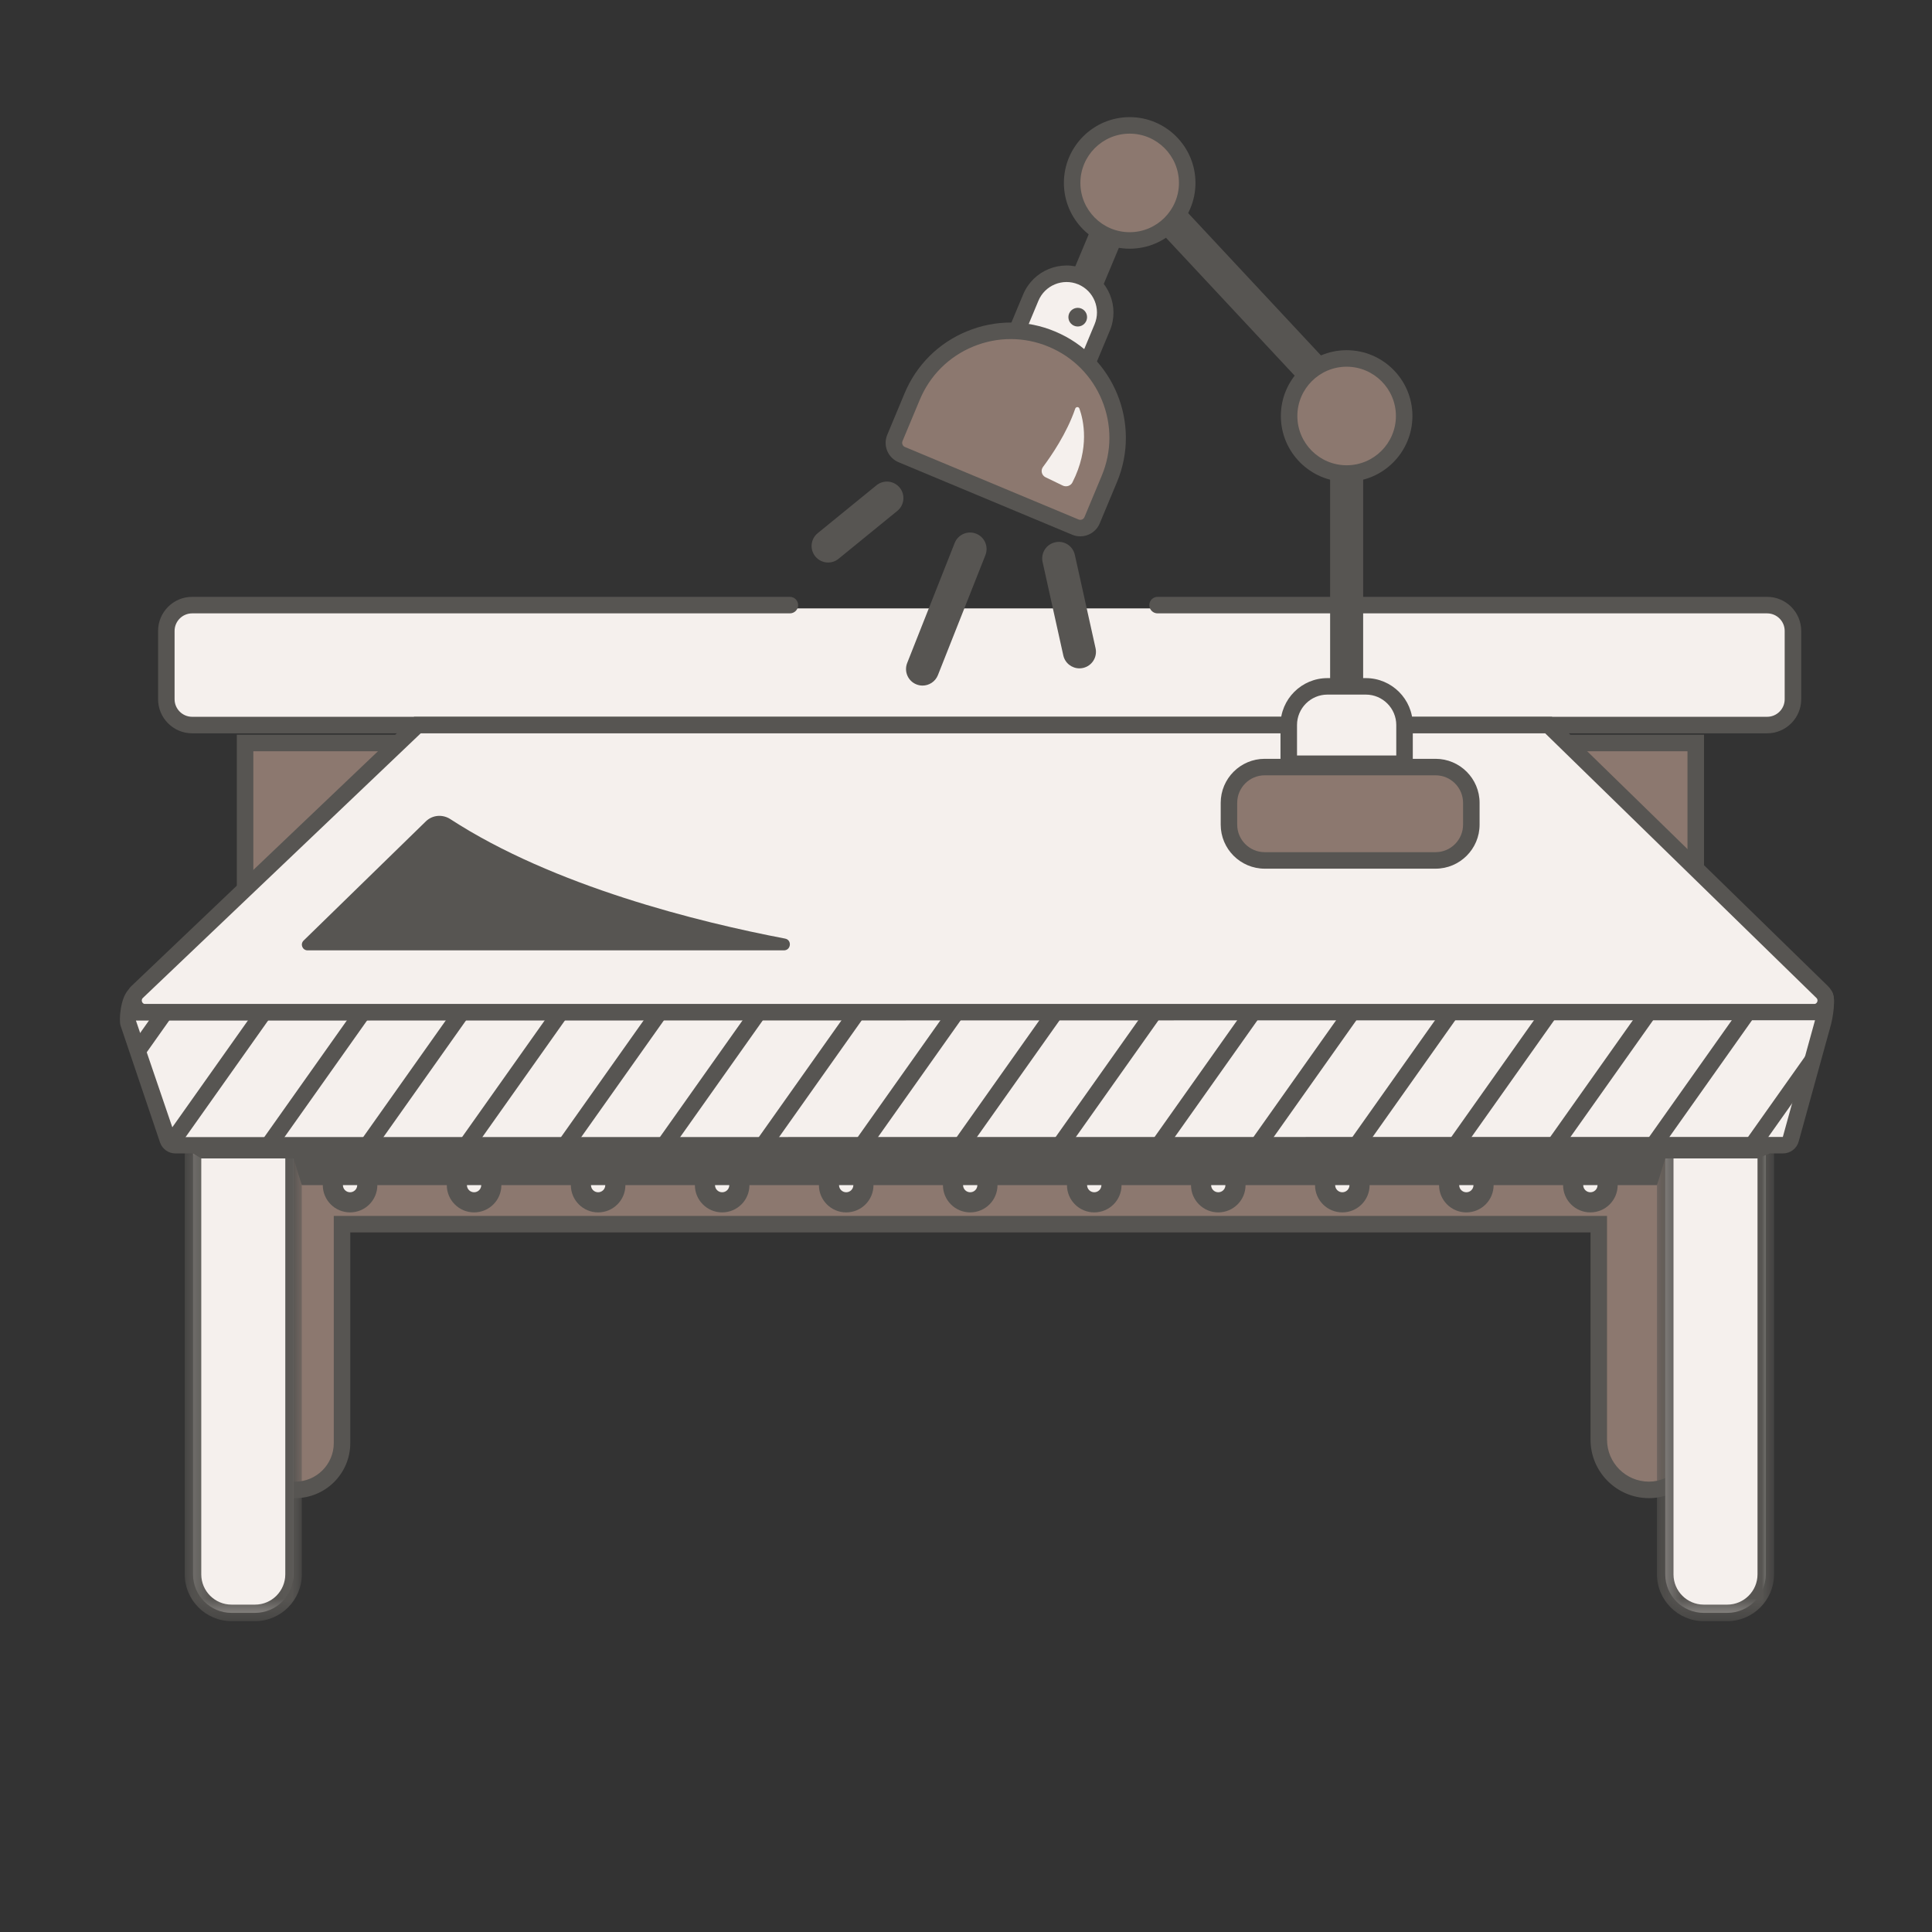 <?xml version="1.0" encoding="UTF-8"?>
<svg width="96px" height="96px" viewBox="0 0 96 96" version="1.1" xmlns="http://www.w3.org/2000/svg" xmlns:xlink="http://www.w3.org/1999/xlink">
    <rect x="0" y="0" width="96" height="96" fill="#333333" stroke="none"/>
    <!-- Generator: Sketch 52.5 (67469) - http://www.bohemiancoding.com/sketch -->
    <title>Icon / Illustration / Drawing Desk</title>
    <desc>Created with Sketch.</desc>
    <defs>
        <polygon id="path-1" points="0.154 0.555 5.971 0.555 5.971 24.615 0.154 24.615"></polygon>
        <polygon id="path-3" points="0.283 0.555 6.1 0.555 6.1 24.615 0.283 24.615"></polygon>
        <path d="M2.037,0.8 L0.967,2.311 L0.633,1.324 C0.546,1.067 0.738,0.8 1.011,0.8 L2.037,0.8 Z M3.043,0.8 L6.952,0.8 L2.555,7.011 L1.292,3.273 L3.043,0.8 Z M7.958,0.8 L11.867,0.8 L7.193,7.402 L3.283,7.402 L7.958,0.8 Z M12.873,0.8 L16.782,0.8 L12.108,7.402 L8.198,7.402 L12.873,0.8 Z M17.788,0.8 L21.697,0.8 L17.022,7.402 L13.114,7.402 L17.788,0.8 Z M22.703,0.8 L26.612,0.8 L21.938,7.402 L18.029,7.402 L22.703,0.8 Z M27.618,0.8 L31.527,0.8 L26.852,7.402 L22.943,7.402 L27.618,0.8 Z M32.532,0.8 L36.442,0.8 L31.767,7.402 L27.858,7.402 L32.532,0.8 Z M37.447,0.8 L41.357,0.8 L36.682,7.402 L32.773,7.402 L37.447,0.8 Z M42.363,0.8 L46.272,0.8 L41.598,7.402 L37.688,7.402 L42.363,0.8 Z M47.278,0.8 L51.187,0.8 L46.513,7.402 L42.603,7.402 L47.278,0.8 Z M52.192,0.8 L56.102,0.8 L51.428,7.402 L47.518,7.402 L52.192,0.8 Z M57.108,0.8 L61.017,0.8 L56.342,7.402 L52.434,7.402 L57.108,0.8 Z M62.023,0.8 L65.931,0.8 L61.258,7.402 L57.349,7.402 L62.023,0.8 Z M66.937,0.8 L70.847,0.8 L66.172,7.402 L62.263,7.402 L66.937,0.8 Z M71.852,0.8 L75.761,0.8 L71.087,7.402 L67.178,7.402 L71.852,0.8 Z M76.767,0.8 L80.676,0.8 L76.002,7.402 L72.093,7.402 L76.767,0.8 Z M81.682,0.8 L84.455,0.8 C84.719,0.8 84.909,1.05 84.839,1.304 L84.587,2.219 L80.917,7.402 L77.008,7.402 L81.682,0.8 Z M83.944,4.547 L83.237,7.11 C83.189,7.282 83.033,7.402 82.853,7.402 L81.923,7.402 L83.944,4.547 Z" id="path-5"></path>
    </defs>
    <g id="Icon-/-Illustration-/-Drawing-Desk" stroke="none" stroke-width="1" fill="none" fill-rule="evenodd">
        <g id="Group-46" transform="translate(6, 5.066)">
            <path d="M81.808,31.124 L3.548,31.124 C2.839,31.124 2.265,30.549 2.265,29.841 L2.265,26.447 C2.265,25.739 2.839,25.164 3.548,25.164 L81.808,25.164 C82.516,25.164 83.091,25.739 83.091,26.447 L83.091,29.841 C83.091,30.549 82.516,31.124 81.808,31.124" id="Fill-1" fill="#F5F0ED"></path>
            <path d="M81.808,31.372 L3.548,31.372 C2.614,31.372 1.855,30.612 1.855,29.678 L1.855,26.285 C1.855,25.351 2.614,24.591 3.548,24.591 L33.248,24.591 C33.476,24.591 33.659,24.775 33.659,25.001 C33.659,25.229 33.476,25.412 33.248,25.412 L3.548,25.412 C3.067,25.412 2.675,25.803 2.675,26.285 L2.675,29.678 C2.675,30.16 3.067,30.551 3.548,30.551 L81.808,30.551 C82.289,30.551 82.68,30.16 82.68,29.678 L82.68,26.285 C82.68,25.803 82.289,25.412 81.808,25.412 L51.519,25.412 C51.292,25.412 51.109,25.229 51.109,25.001 C51.109,24.775 51.292,24.591 51.519,24.591 L81.808,24.591 C82.742,24.591 83.501,25.351 83.501,26.285 L83.501,29.678 C83.501,30.612 82.742,31.372 81.808,31.372" id="Fill-3" fill="#575552"></path>
            <path d="M6.177,31.853 L6.177,51.837 L6.177,55.762 L6.177,66.473 C6.177,67.85 7.293,68.966 8.669,68.966 C9.954,68.966 10.995,67.925 10.995,66.641 L10.995,55.762 L73.443,55.762 L73.443,66.473 C73.443,67.85 74.559,68.966 75.936,68.966 C77.219,68.966 78.261,67.925 78.261,66.641 L78.261,55.762 L78.261,51.837 L78.261,31.853 L6.177,31.853 Z" id="Fill-5" fill="#8C786F"></path>
            <path d="M10.585,55.352 L73.853,55.352 L73.853,66.473 C73.853,67.622 74.788,68.556 75.936,68.556 C76.992,68.556 77.85,67.697 77.85,66.641 L77.85,32.264 L6.588,32.264 L6.588,66.473 C6.588,67.622 7.522,68.556 8.669,68.556 C9.725,68.556 10.585,67.697 10.585,66.641 L10.585,55.352 Z M75.936,69.376 C74.335,69.376 73.033,68.074 73.033,66.473 L73.033,56.173 L11.405,56.173 L11.405,66.641 C11.405,68.149 10.178,69.376 8.669,69.376 C7.069,69.376 5.767,68.074 5.767,66.473 L5.767,31.443 L78.671,31.443 L78.671,66.641 C78.671,68.149 77.444,69.376 75.936,69.376 Z" id="Fill-7" fill="#575552"></path>
            <path d="M70.945,30.962 L14.742,30.962 L0.817,44.223 C0.433,44.589 0.692,45.235 1.222,45.235 L84.133,45.235 C84.66,45.235 84.92,44.595 84.543,44.228 L70.945,30.962 Z" id="Fill-9" fill="#F5F0ED"></path>
            <path d="M14.906,31.372 L1.101,44.52 C1.025,44.592 1.042,44.672 1.058,44.714 C1.075,44.755 1.118,44.825 1.222,44.825 L84.133,44.825 C84.237,44.825 84.28,44.756 84.297,44.715 C84.314,44.673 84.331,44.594 84.256,44.521 L70.779,31.372 L14.906,31.372 Z M84.133,45.645 L1.222,45.645 C0.812,45.645 0.449,45.399 0.297,45.019 C0.145,44.638 0.238,44.209 0.535,43.926 L14.578,30.551 L71.113,30.551 L71.232,30.668 L84.831,43.934 C85.122,44.219 85.211,44.647 85.057,45.024 C84.904,45.402 84.54,45.645 84.133,45.645 Z" id="Fill-11" fill="#575552"></path>
            <path d="M82.597,51.837 L2.716,51.837 C2.545,51.837 2.394,51.729 2.339,51.566 L0.377,45.76 C0.29,45.503 0.482,45.235 0.754,45.235 L84.199,45.235 C84.462,45.235 84.653,45.485 84.583,45.739 L82.981,51.546 C82.933,51.717 82.776,51.837 82.597,51.837" id="Fill-13" fill="#575552"></path>
            <path d="M6.671,75.077 L5.504,75.077 C4.448,75.077 3.59,74.219 3.59,73.163 L3.59,51.837 L8.586,51.837 L8.586,73.163 C8.586,74.219 7.729,75.077 6.671,75.077" id="Fill-15" fill="#F5F0ED"></path>
            <g id="Group-19" transform="translate(3.026, 50.872)">
                <mask id="mask-2" fill="white">
                    <use xlink:href="#path-1"></use>
                </mask>
                <g id="Clip-18"></g>
                <path d="M0.975,1.375 L0.975,22.29 C0.975,23.12 1.649,23.795 2.48,23.795 L3.646,23.795 C4.476,23.795 5.15,23.12 5.15,22.29 L5.15,1.375 L0.975,1.375 Z M3.646,24.616 L2.48,24.616 C1.197,24.616 0.154,23.573 0.154,22.29 L0.154,0.555 L5.971,0.555 L5.971,22.29 C5.971,23.573 4.928,24.616 3.646,24.616 Z" id="Fill-17" fill="#575552" mask="url(#mask-2)"></path>
            </g>
            <path d="M79.826,75.077 L78.658,75.077 C77.601,75.077 76.744,74.219 76.744,73.163 L76.744,51.837 L81.74,51.837 L81.74,73.163 C81.74,74.219 80.883,75.077 79.826,75.077" id="Fill-20" fill="#F5F0ED"></path>
            <g id="Group-24" transform="translate(76.051, 50.872)">
                <mask id="mask-4" fill="white">
                    <use xlink:href="#path-3"></use>
                </mask>
                <g id="Clip-23"></g>
                <path d="M1.104,1.375 L1.104,22.29 C1.104,23.12 1.778,23.795 2.608,23.795 L3.775,23.795 C4.605,23.795 5.279,23.12 5.279,22.29 L5.279,1.375 L1.104,1.375 Z M3.775,24.616 L2.608,24.616 C1.326,24.616 0.283,23.573 0.283,22.29 L0.283,0.555 L6.1,0.555 L6.1,22.29 C6.1,23.573 5.056,24.616 3.775,24.616 Z" id="Fill-22" fill="#575552" mask="url(#mask-4)"></path>
            </g>
            <polygon id="Fill-25" fill="#575552" points="48.321 10.293 46.806 9.659 48.778 4.951 50.292 5.586"></polygon>
            <polygon id="Fill-27" fill="#575552" points="60.093 31.723 61.734 31.723 61.734 15.974 60.093 15.974"></polygon>
            <polygon id="Fill-29" fill="#575552" points="59.819 15.195 49.917 4.583 51.117 3.463 61.019 14.076"></polygon>
            <path d="M35.149,22.885 C34.911,22.885 34.675,22.782 34.513,22.583 C34.226,22.231 34.279,21.715 34.63,21.428 L37.551,19.048 C37.903,18.762 38.419,18.815 38.706,19.165 C38.992,19.516 38.939,20.033 38.587,20.32 L35.667,22.7 C35.515,22.824 35.332,22.885 35.149,22.885" id="Fill-30" fill="#575552"></path>
            <path d="M39.841,29 C39.74,29 39.638,28.981 39.539,28.942 C39.117,28.776 38.911,28.299 39.078,27.877 L41.438,21.913 C41.606,21.491 42.084,21.287 42.503,21.452 C42.925,21.618 43.131,22.095 42.965,22.517 L40.604,28.482 C40.476,28.803 40.167,29 39.841,29" id="Fill-31" fill="#575552"></path>
            <path d="M47.636,28.144 C47.259,28.144 46.92,27.884 46.835,27.501 L45.806,22.86 C45.708,22.417 45.987,21.979 46.429,21.881 C46.875,21.777 47.31,22.061 47.408,22.504 L48.438,27.145 C48.536,27.588 48.257,28.026 47.815,28.124 C47.755,28.138 47.694,28.144 47.636,28.144" id="Fill-32" fill="#575552"></path>
            <path d="M15.16,35.747 L9.086,41.67 C8.903,41.849 9.029,42.157 9.283,42.157 L32.949,42.157 C33.308,42.157 33.363,41.639 33.01,41.572 C28.727,40.753 21.515,38.977 16.377,35.636 C15.991,35.385 15.489,35.426 15.16,35.747" id="Fill-33" fill="#575552"></path>
            <path d="M52.991,4.023 C52.991,5.602 51.711,6.882 50.132,6.882 C48.553,6.882 47.273,5.602 47.273,4.023 C47.273,2.445 48.553,1.165 50.132,1.165 C51.711,1.165 52.991,2.445 52.991,4.023" id="Fill-34" fill="#8C786F"></path>
            <path d="M50.133,1.575 C48.782,1.575 47.684,2.673 47.684,4.023 C47.684,5.373 48.782,6.472 50.133,6.472 C51.483,6.472 52.581,5.373 52.581,4.023 C52.581,2.673 51.483,1.575 50.133,1.575 M50.133,7.292 C48.33,7.292 46.864,5.826 46.864,4.023 C46.864,2.221 48.33,0.754 50.133,0.754 C51.935,0.754 53.402,2.221 53.402,4.023 C53.402,5.826 51.935,7.292 50.133,7.292" id="Fill-35" fill="#575552"></path>
            <path d="M63.772,15.605 C63.772,17.183 62.492,18.463 60.913,18.463 C59.335,18.463 58.054,17.183 58.054,15.605 C58.054,14.026 59.335,12.746 60.913,12.746 C62.492,12.746 63.772,14.026 63.772,15.605" id="Fill-36" fill="#8C786F"></path>
            <path d="M60.914,13.156 C59.563,13.156 58.465,14.255 58.465,15.604 C58.465,16.955 59.563,18.053 60.914,18.053 C62.264,18.053 63.362,16.955 63.362,15.604 C63.362,14.255 62.264,13.156 60.914,13.156 M60.914,18.874 C59.111,18.874 57.645,17.407 57.645,15.604 C57.645,13.802 59.111,12.335 60.914,12.335 C62.717,12.335 64.183,13.802 64.183,15.604 C64.183,17.407 62.717,18.874 60.914,18.874" id="Fill-37" fill="#575552"></path>
            <path d="M65.331,37.688 L56.843,37.688 C55.866,37.688 55.065,36.888 55.065,35.91 L55.065,34.827 C55.065,33.849 55.866,33.049 56.843,33.049 L65.331,33.049 C66.309,33.049 67.109,33.849 67.109,34.827 L67.109,35.91 C67.109,36.888 66.309,37.688 65.331,37.688" id="Fill-38" fill="#8C786F"></path>
            <path d="M56.843,33.459 C56.089,33.459 55.476,34.073 55.476,34.827 L55.476,35.91 C55.476,36.664 56.089,37.278 56.843,37.278 L65.332,37.278 C66.086,37.278 66.699,36.664 66.699,35.91 L66.699,34.827 C66.699,34.073 66.086,33.459 65.332,33.459 L56.843,33.459 Z M65.332,38.098 L56.843,38.098 C55.637,38.098 54.656,37.117 54.656,35.91 L54.656,34.827 C54.656,33.62 55.637,32.639 56.843,32.639 L65.332,32.639 C66.538,32.639 67.52,33.62 67.52,34.827 L67.52,35.91 C67.52,37.117 66.538,38.098 65.332,38.098 Z" id="Fill-39" fill="#575552"></path>
            <path d="M48.028,12.976 L44.479,11.494 L45.22,9.719 C45.628,8.739 46.755,8.276 47.736,8.686 C48.715,9.095 49.178,10.222 48.769,11.201 L48.028,12.976 Z" id="Fill-40" fill="#F5F0ED"></path>
            <path d="M45.016,11.274 L47.808,12.439 L48.391,11.043 C48.712,10.273 48.348,9.386 47.578,9.064 C46.808,8.743 45.921,9.107 45.598,9.878 L45.016,11.274 Z M48.248,13.513 L43.942,11.714 L44.841,9.562 C45.338,8.374 46.707,7.811 47.894,8.307 C49.08,8.803 49.643,10.172 49.149,11.359 L48.248,13.513 Z" id="Fill-41" fill="#575552"></path>
            <path d="M63.79,32.885 L58.036,32.885 L58.036,30.961 C58.036,29.9 58.898,29.039 59.959,29.039 L61.866,29.039 C62.929,29.039 63.79,29.9 63.79,30.961 L63.79,32.885 Z" id="Fill-42" fill="#F5F0ED"></path>
            <path d="M58.448,32.474 L63.38,32.474 L63.38,30.961 C63.38,30.128 62.702,29.448 61.867,29.448 L59.961,29.448 C59.126,29.448 58.448,30.128 58.448,30.961 L58.448,32.474 Z M64.201,33.295 L57.627,33.295 L57.627,30.961 C57.627,29.675 58.673,28.629 59.961,28.629 L61.867,28.629 C63.154,28.629 64.201,29.675 64.201,30.961 L64.201,33.295 Z" id="Fill-43" fill="#575552"></path>
            <path d="M47.435,21.126 L38.807,17.524 C38.484,17.389 38.331,17.018 38.466,16.694 L39.324,14.639 C40.454,11.933 43.563,10.655 46.269,11.784 L46.269,11.785 C48.975,12.914 50.253,16.024 49.123,18.73 L48.265,20.784 C48.13,21.109 47.759,21.261 47.435,21.126" id="Fill-44" fill="#8C786F"></path>
            <path d="M47.593,20.747 C47.712,20.796 47.84,20.74 47.887,20.627 L48.745,18.571 C49.25,17.363 49.252,16.032 48.756,14.822 C48.259,13.612 47.319,12.668 46.112,12.164 C44.905,11.659 43.573,11.656 42.362,12.152 C41.151,12.65 40.207,13.589 39.704,14.797 L38.845,16.852 C38.823,16.907 38.822,16.968 38.845,17.023 C38.867,17.079 38.911,17.122 38.966,17.145 L47.593,20.747 Z M47.679,21.585 C47.544,21.585 47.408,21.559 47.277,21.504 L38.651,17.902 C38.392,17.795 38.192,17.593 38.085,17.335 C37.979,17.077 37.98,16.793 38.089,16.535 L38.947,14.48 C39.535,13.071 40.636,11.975 42.05,11.394 C43.463,10.813 45.018,10.816 46.427,11.406 C49.339,12.621 50.718,15.978 49.502,18.888 L48.644,20.943 C48.476,21.344 48.087,21.585 47.679,21.585 Z" id="Fill-45" fill="#575552"></path>
        </g>
        <g id="Group-49" transform="translate(5.744, 49.374)">
            <mask id="mask-6" fill="white">
                <use xlink:href="#path-5"></use>
            </mask>
            <use id="Combined-Shape" fill="#F5F0ED" xlink:href="#path-5"></use>
        </g>
        <path d="M18.25,58.887 C18.25,59.36 17.867,59.743 17.395,59.743 C16.922,59.743 16.539,59.36 16.539,58.887 C16.539,58.415 16.922,58.032 17.395,58.032 C17.867,58.032 18.25,58.415 18.25,58.887 Z M24.413,58.887 C24.413,59.36 24.03,59.743 23.557,59.743 C23.085,59.743 22.701,59.36 22.701,58.887 C22.701,58.415 23.085,58.032 23.557,58.032 C24.03,58.032 24.413,58.415 24.413,58.887 Z M30.576,58.887 C30.576,59.36 30.193,59.743 29.721,59.743 C29.248,59.743 28.865,59.36 28.865,58.887 C28.865,58.415 29.248,58.032 29.721,58.032 C30.193,58.032 30.576,58.415 30.576,58.887 Z M36.739,58.887 C36.739,59.36 36.356,59.743 35.883,59.743 C35.412,59.743 35.028,59.36 35.028,58.887 C35.028,58.415 35.412,58.032 35.883,58.032 C36.356,58.032 36.739,58.415 36.739,58.887 Z M42.903,58.887 C42.903,59.36 42.519,59.743 42.047,59.743 C41.574,59.743 41.191,59.36 41.191,58.887 C41.191,58.415 41.574,58.032 42.047,58.032 C42.519,58.032 42.903,58.415 42.903,58.887 Z M55.229,58.887 C55.229,59.36 54.846,59.743 54.373,59.743 C53.9,59.743 53.517,59.36 53.517,58.887 C53.517,58.415 53.9,58.032 54.373,58.032 C54.846,58.032 55.229,58.415 55.229,58.887 Z M67.555,58.887 C67.555,59.36 67.172,59.743 66.699,59.743 C66.226,59.743 65.843,59.36 65.843,58.887 C65.843,58.415 66.226,58.032 66.699,58.032 C67.172,58.032 67.555,58.415 67.555,58.887 Z M73.717,58.887 C73.717,59.36 73.334,59.743 72.862,59.743 C72.389,59.743 72.006,59.36 72.006,58.887 C72.006,58.415 72.389,58.032 72.862,58.032 C73.334,58.032 73.717,58.415 73.717,58.887 Z M61.391,58.887 C61.391,59.36 61.008,59.743 60.536,59.743 C60.063,59.743 59.68,59.36 59.68,58.887 C59.68,58.415 60.063,58.032 60.536,58.032 C61.008,58.032 61.391,58.415 61.391,58.887 Z M49.065,58.887 C49.065,59.36 48.682,59.743 48.209,59.743 C47.737,59.743 47.354,59.36 47.354,58.887 C47.354,58.415 47.737,58.032 48.209,58.032 C48.682,58.032 49.065,58.415 49.065,58.887 Z M79.881,58.887 C79.881,59.36 79.498,59.743 79.025,59.743 C78.553,59.743 78.169,59.36 78.169,58.887 C78.169,58.415 78.553,58.032 79.025,58.032 C79.498,58.032 79.881,58.415 79.881,58.887 Z M53.635,20.302 C53.839,20.871 54.159,22.257 53.289,23.97 C53.202,24.143 52.983,24.212 52.809,24.128 L51.955,23.716 C51.76,23.622 51.697,23.375 51.827,23.201 C52.23,22.662 53.01,21.531 53.427,20.307 C53.462,20.206 53.599,20.2 53.635,20.302 Z" id="Combined-Shape" fill="#F5F0ED"></path>
        <path d="M17.75,58.887 L17.039,58.887 C17.039,59.084 17.198,59.243 17.395,59.243 C17.591,59.243 17.75,59.084 17.75,58.887 Z M16.039,58.887 L14.996,58.887 L14.586,57.561 L10,57.561 L9.59,57.313 L8.716,57.313 C8.369,57.313 8.061,57.093 7.95,56.764 L5.989,50.958 C5.906,50.712 5.975,49.612 6.372,49.194 C6.55,49.006 6.495,49.891 6.754,49.891 L90.2,49.891 C90.454,49.891 90.83,49 91.008,49.233 C91.269,49.578 91.046,50.668 90.979,50.914 L89.376,56.72 C89.28,57.07 88.96,57.313 88.598,57.313 L87.946,57.313 L87.33,57.561 L82.744,57.561 L82.335,58.887 L80.381,58.887 C80.381,59.636 79.774,60.243 79.025,60.243 C78.276,60.243 77.669,59.636 77.669,58.887 L74.217,58.887 C74.217,59.636 73.61,60.243 72.862,60.243 C72.113,60.243 71.506,59.636 71.506,58.887 L68.055,58.887 C68.055,59.636 67.448,60.243 66.699,60.243 C65.95,60.243 65.343,59.636 65.343,58.887 L61.891,58.887 C61.891,59.636 61.284,60.243 60.536,60.243 C59.787,60.243 59.18,59.636 59.18,58.887 L55.729,58.887 C55.729,59.636 55.122,60.243 54.373,60.243 C53.624,60.243 53.017,59.636 53.017,58.887 L49.565,58.887 C49.565,59.636 48.958,60.243 48.209,60.243 C47.461,60.243 46.854,59.636 46.854,58.887 L43.403,58.887 C43.403,59.636 42.796,60.243 42.047,60.243 C41.298,60.243 40.691,59.636 40.691,58.887 L37.239,58.887 C37.239,59.636 36.632,60.243 35.883,60.243 C35.135,60.243 34.528,59.636 34.528,58.887 L31.076,58.887 C31.076,59.636 30.469,60.243 29.721,60.243 C28.972,60.243 28.365,59.636 28.365,58.887 L24.913,58.887 C24.913,59.636 24.306,60.243 23.557,60.243 C22.809,60.243 22.201,59.636 22.201,58.887 L18.75,58.887 C18.75,59.636 18.143,60.243 17.395,60.243 C16.646,60.243 16.039,59.636 16.039,58.887 Z M23.913,58.887 L23.201,58.887 C23.201,59.084 23.361,59.243 23.557,59.243 C23.754,59.243 23.913,59.084 23.913,58.887 Z M30.076,58.887 L29.365,58.887 C29.365,59.084 29.524,59.243 29.721,59.243 C29.917,59.243 30.076,59.084 30.076,58.887 Z M36.239,58.887 L35.528,58.887 C35.528,59.084 35.687,59.243 35.883,59.243 C36.08,59.243 36.239,59.084 36.239,58.887 Z M42.403,58.887 L41.691,58.887 C41.691,59.084 41.85,59.243 42.047,59.243 C42.243,59.243 42.403,59.084 42.403,58.887 Z M54.729,58.887 L54.017,58.887 C54.017,59.084 54.176,59.243 54.373,59.243 C54.569,59.243 54.729,59.084 54.729,58.887 Z M67.055,58.887 L66.343,58.887 C66.343,59.084 66.503,59.243 66.699,59.243 C66.896,59.243 67.055,59.084 67.055,58.887 Z M73.217,58.887 L72.506,58.887 C72.506,59.084 72.665,59.243 72.862,59.243 C73.058,59.243 73.217,59.084 73.217,58.887 Z M60.891,58.887 L60.18,58.887 C60.18,59.084 60.339,59.243 60.536,59.243 C60.732,59.243 60.891,59.084 60.891,58.887 Z M48.565,58.887 L47.854,58.887 C47.854,59.084 48.013,59.243 48.209,59.243 C48.406,59.243 48.565,59.084 48.565,58.887 Z M79.381,58.887 L78.669,58.887 C78.669,59.084 78.829,59.243 79.025,59.243 C79.222,59.243 79.381,59.084 79.381,58.887 Z M54.016,15.759 C54.016,16.015 53.809,16.224 53.553,16.224 C53.296,16.224 53.088,16.015 53.088,15.759 C53.088,15.503 53.296,15.296 53.553,15.296 C53.809,15.296 54.016,15.503 54.016,15.759 Z M90.187,50.696 L6.754,50.712 L8.728,56.501 L88.588,56.493 L90.187,50.696 Z" id="Combined-Shape" fill="#575552"></path>
    </g>
</svg>